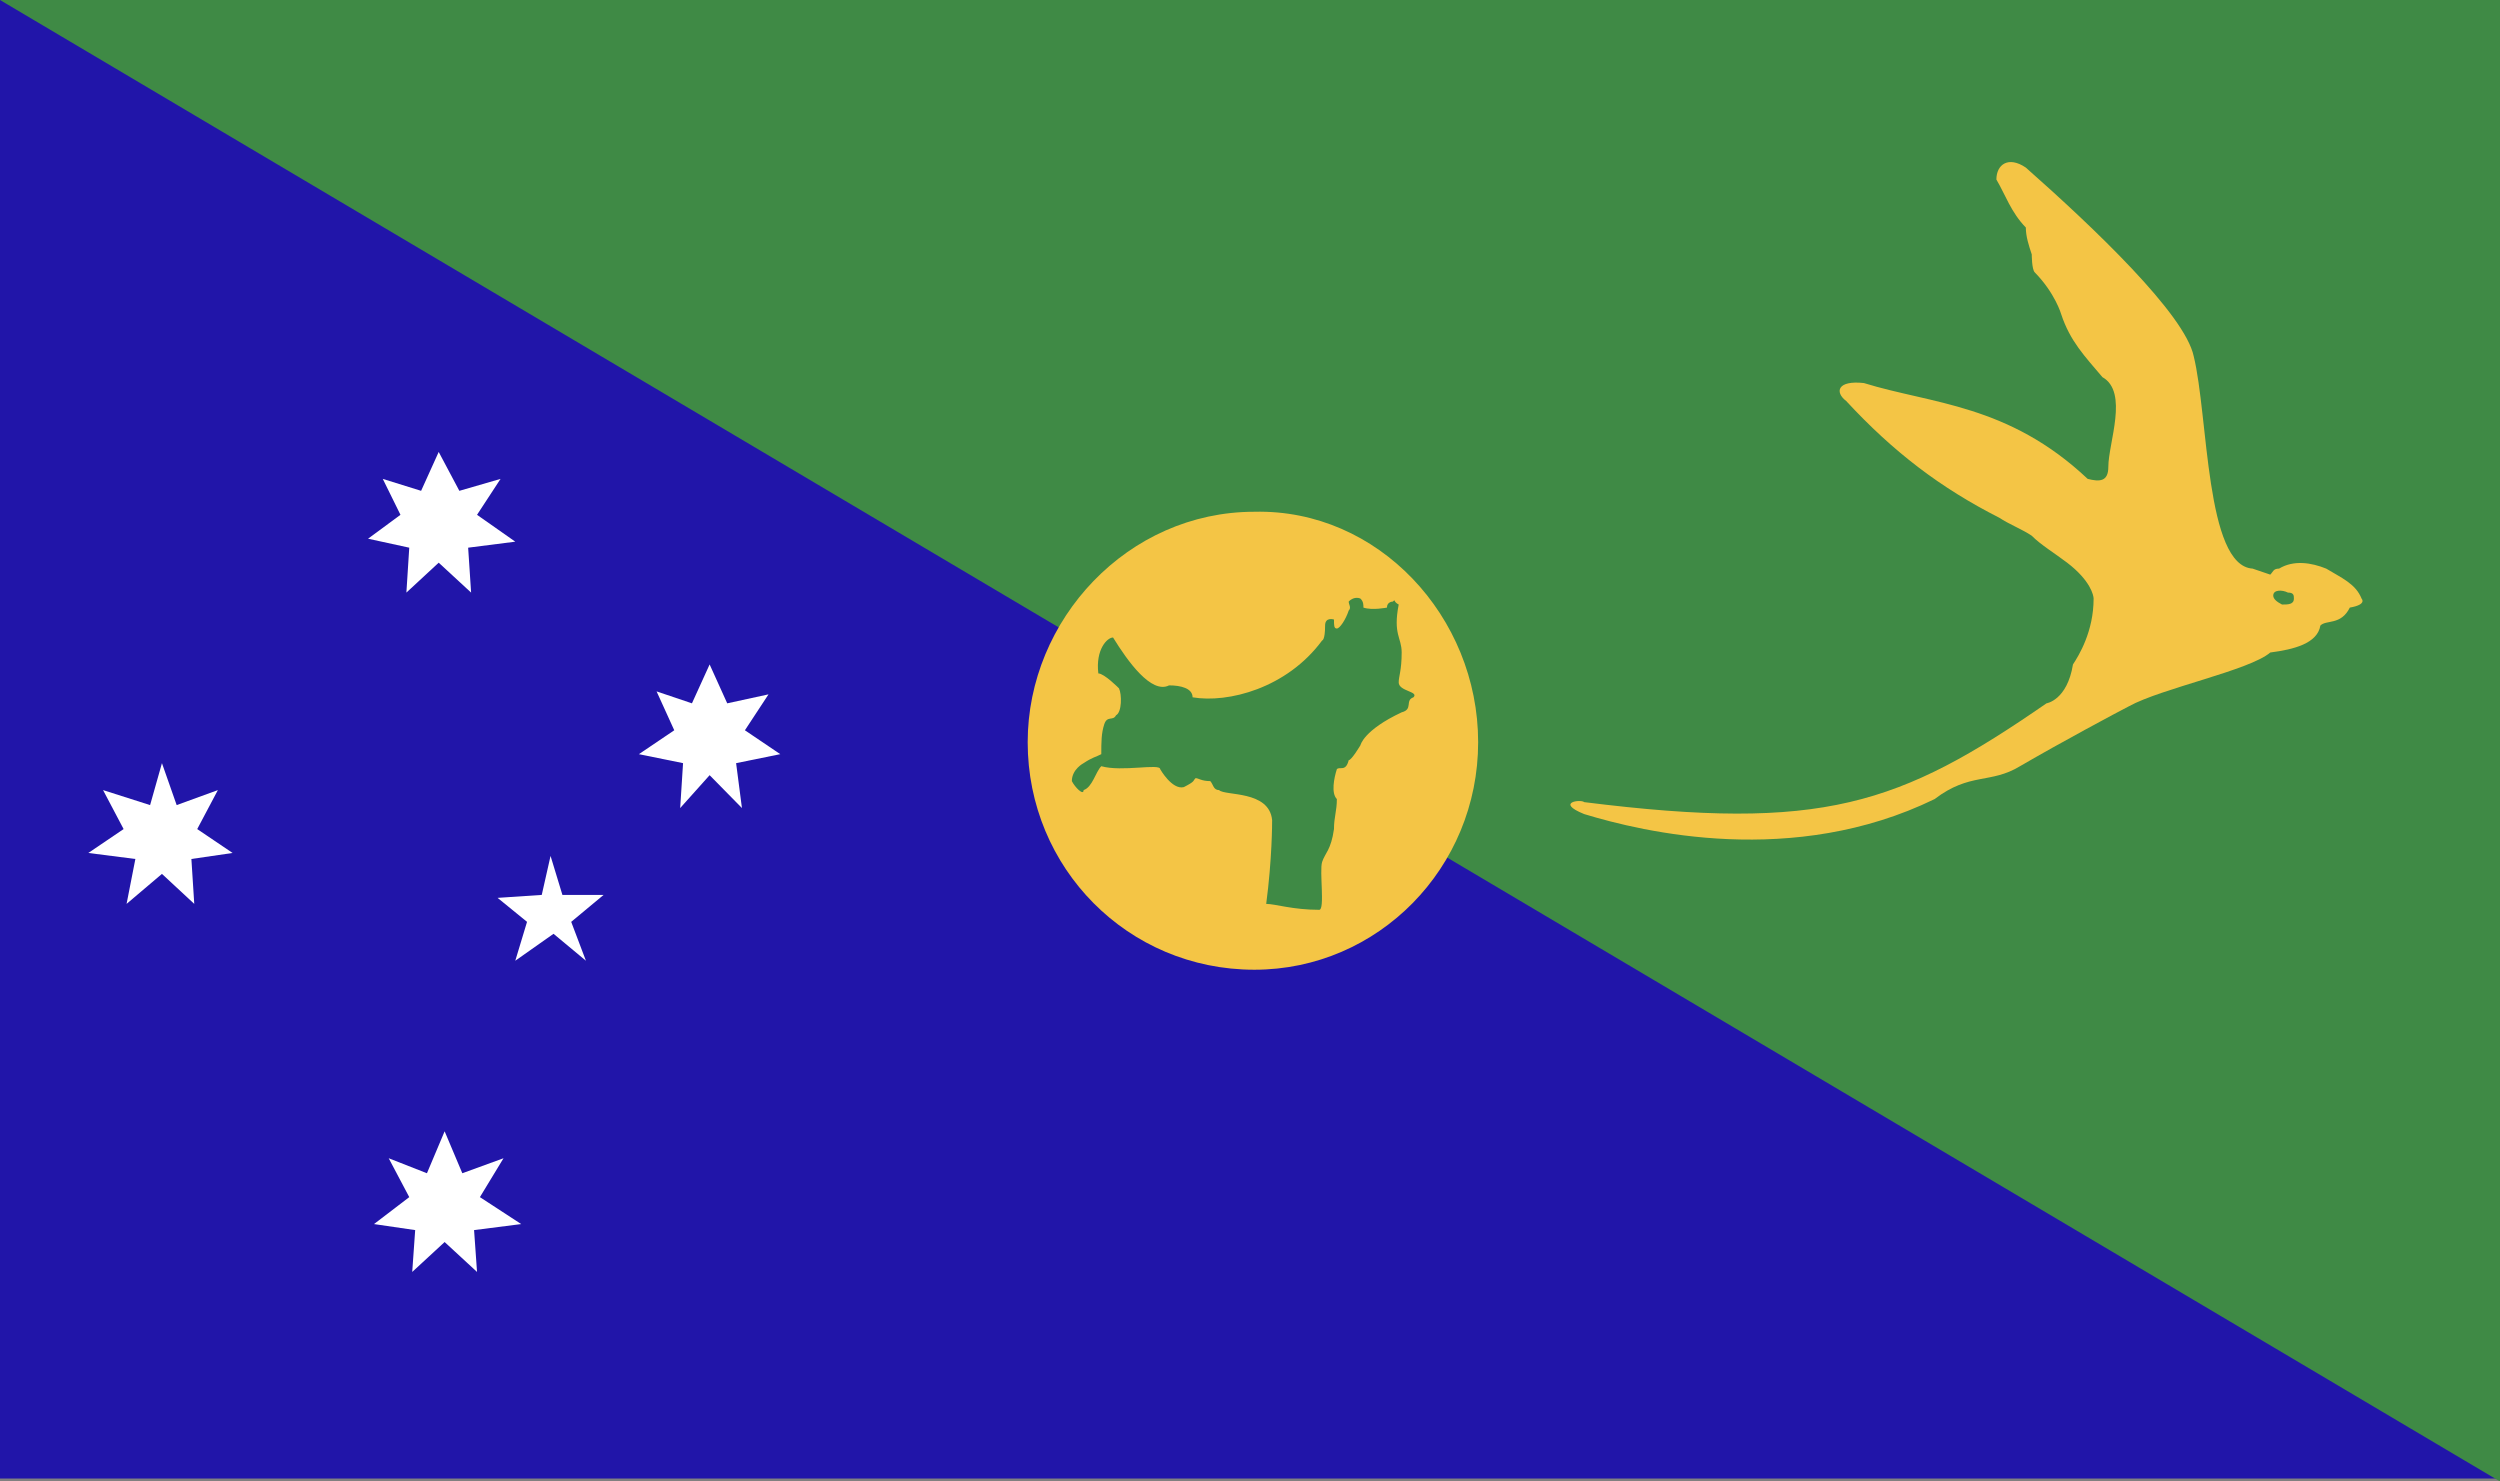 <svg width="27" height="16" viewBox="0 0 27 16" fill="none" xmlns="http://www.w3.org/2000/svg">
<rect x="0" y="0" width="27" height="16" fill="#808080" stroke="none"/>
<path d="M26.968 0H0V15.968H26.968V0Z" fill="#2115A9"/>
<path d="M0 0L27 16V0H0Z" fill="#3F8A45"/>
<path d="M15.964 8.016C15.964 9.374 14.883 10.473 13.547 10.473C12.18 10.473 11.099 9.374 11.099 8.016C11.099 6.691 12.18 5.527 13.547 5.527C14.883 5.495 15.964 6.659 15.964 8.016Z" fill="#F4C545"/>
<path d="M12.021 6.885C12.18 7.143 12.435 7.499 12.626 7.402C12.753 7.402 12.88 7.434 12.88 7.531C13.262 7.596 13.898 7.434 14.279 6.917C14.279 6.917 14.311 6.917 14.311 6.756C14.311 6.659 14.407 6.691 14.407 6.691C14.407 6.756 14.407 6.788 14.438 6.788C14.47 6.788 14.534 6.691 14.566 6.594C14.597 6.562 14.566 6.529 14.566 6.497C14.629 6.432 14.693 6.465 14.693 6.465C14.725 6.497 14.725 6.529 14.725 6.562C14.82 6.594 14.979 6.562 14.979 6.562C14.979 6.497 15.043 6.497 15.043 6.497C15.074 6.465 15.043 6.497 15.106 6.529C15.043 6.853 15.138 6.885 15.138 7.046C15.138 7.24 15.106 7.305 15.106 7.37C15.106 7.467 15.329 7.467 15.265 7.531C15.17 7.564 15.265 7.661 15.138 7.693C14.725 7.887 14.693 8.048 14.693 8.048C14.693 8.048 14.597 8.21 14.566 8.21C14.534 8.339 14.47 8.275 14.438 8.307C14.407 8.404 14.375 8.566 14.438 8.63C14.438 8.76 14.407 8.824 14.407 8.954C14.375 9.18 14.311 9.212 14.279 9.309C14.248 9.406 14.311 9.826 14.248 9.826C13.961 9.826 13.771 9.762 13.675 9.762C13.739 9.277 13.739 8.889 13.739 8.857C13.707 8.533 13.23 8.598 13.166 8.533C13.103 8.533 13.103 8.469 13.071 8.436C12.975 8.436 12.944 8.404 12.912 8.404C12.88 8.436 12.912 8.436 12.785 8.501C12.658 8.533 12.53 8.307 12.53 8.307C12.53 8.242 12.117 8.339 11.894 8.275C11.831 8.339 11.799 8.501 11.703 8.533C11.703 8.598 11.608 8.501 11.576 8.436C11.576 8.307 11.703 8.242 11.703 8.242C11.799 8.178 11.831 8.178 11.894 8.145C11.894 8.016 11.894 7.919 11.926 7.822C11.958 7.725 12.021 7.79 12.053 7.725C12.117 7.693 12.117 7.499 12.085 7.434C12.085 7.434 11.926 7.273 11.862 7.273C11.831 7.014 11.958 6.885 12.021 6.885Z" fill="#3F8A45"/>
<path d="M23.692 3.847C23.597 3.394 22.611 2.457 21.879 1.81C21.689 1.681 21.561 1.778 21.561 1.939C21.657 2.101 21.72 2.295 21.879 2.457C21.879 2.554 21.911 2.651 21.943 2.748C21.943 2.748 21.943 2.909 21.975 2.941C22.197 3.168 22.261 3.394 22.261 3.394C22.357 3.685 22.515 3.847 22.706 4.073C22.992 4.234 22.77 4.784 22.77 5.042C22.77 5.204 22.674 5.204 22.547 5.172C21.689 4.364 20.862 4.364 20.13 4.137C19.844 4.105 19.812 4.234 19.939 4.331C20.448 4.881 20.957 5.269 21.593 5.592C21.689 5.657 21.848 5.721 21.943 5.786C22.038 5.883 22.198 5.98 22.325 6.077C22.579 6.271 22.611 6.432 22.611 6.465C22.611 6.82 22.452 7.079 22.388 7.176C22.325 7.564 22.102 7.596 22.102 7.596C20.512 8.695 19.685 8.986 17.109 8.663C17.077 8.63 16.791 8.663 17.109 8.792C17.745 8.986 19.367 9.374 20.894 8.63C21.275 8.339 21.498 8.469 21.816 8.275C22.261 8.016 22.865 7.693 22.992 7.628C23.342 7.434 24.296 7.24 24.519 7.047C24.773 7.014 25.028 6.95 25.06 6.756C25.123 6.691 25.282 6.756 25.378 6.562C25.569 6.529 25.505 6.465 25.505 6.465C25.441 6.303 25.282 6.238 25.123 6.141C24.964 6.077 24.773 6.045 24.614 6.141C24.551 6.141 24.551 6.174 24.519 6.206L24.328 6.141C23.819 6.109 23.851 4.493 23.692 3.847Z" fill="#F4C545"/>
<path d="M24.774 6.465C24.774 6.529 24.71 6.529 24.646 6.529C24.583 6.497 24.551 6.465 24.551 6.432C24.551 6.368 24.647 6.368 24.71 6.4C24.774 6.4 24.774 6.432 24.774 6.465Z" fill="#3F8A45"/>
<path d="M5.088 6.4L4.738 6.077L4.389 6.4L4.42 5.915L3.975 5.818L4.325 5.56L4.134 5.172L4.548 5.301L4.738 4.881L4.961 5.301L5.406 5.172L5.152 5.56L5.565 5.85L5.056 5.915L5.088 6.4Z" fill="white"/>
<path d="M6.328 10.376L5.978 10.085L5.565 10.376L5.692 9.956L5.374 9.697L5.851 9.665L5.946 9.244L6.074 9.665H6.519L6.169 9.956L6.328 10.376Z" fill="white"/>
<path d="M8.013 8.727L7.664 8.372L7.346 8.727L7.377 8.242L6.9 8.145L7.282 7.887L7.091 7.467L7.473 7.596L7.664 7.176L7.854 7.596L8.3 7.499L8.045 7.887L8.427 8.145L7.95 8.242L8.013 8.727Z" fill="white"/>
<path d="M2.098 9.762L1.749 9.438L1.367 9.762L1.462 9.277L0.954 9.212L1.335 8.954L1.113 8.533L1.621 8.695L1.749 8.242L1.908 8.695L2.353 8.533L2.13 8.954L2.512 9.212L2.067 9.277L2.098 9.762Z" fill="white"/>
<path d="M5.152 13.737L4.802 13.414L4.452 13.737L4.484 13.285L4.039 13.22L4.42 12.929L4.198 12.509L4.611 12.671L4.802 12.218L4.993 12.671L5.438 12.509L5.183 12.929L5.629 13.22L5.12 13.285L5.152 13.737Z" fill="white"/>
</svg>
